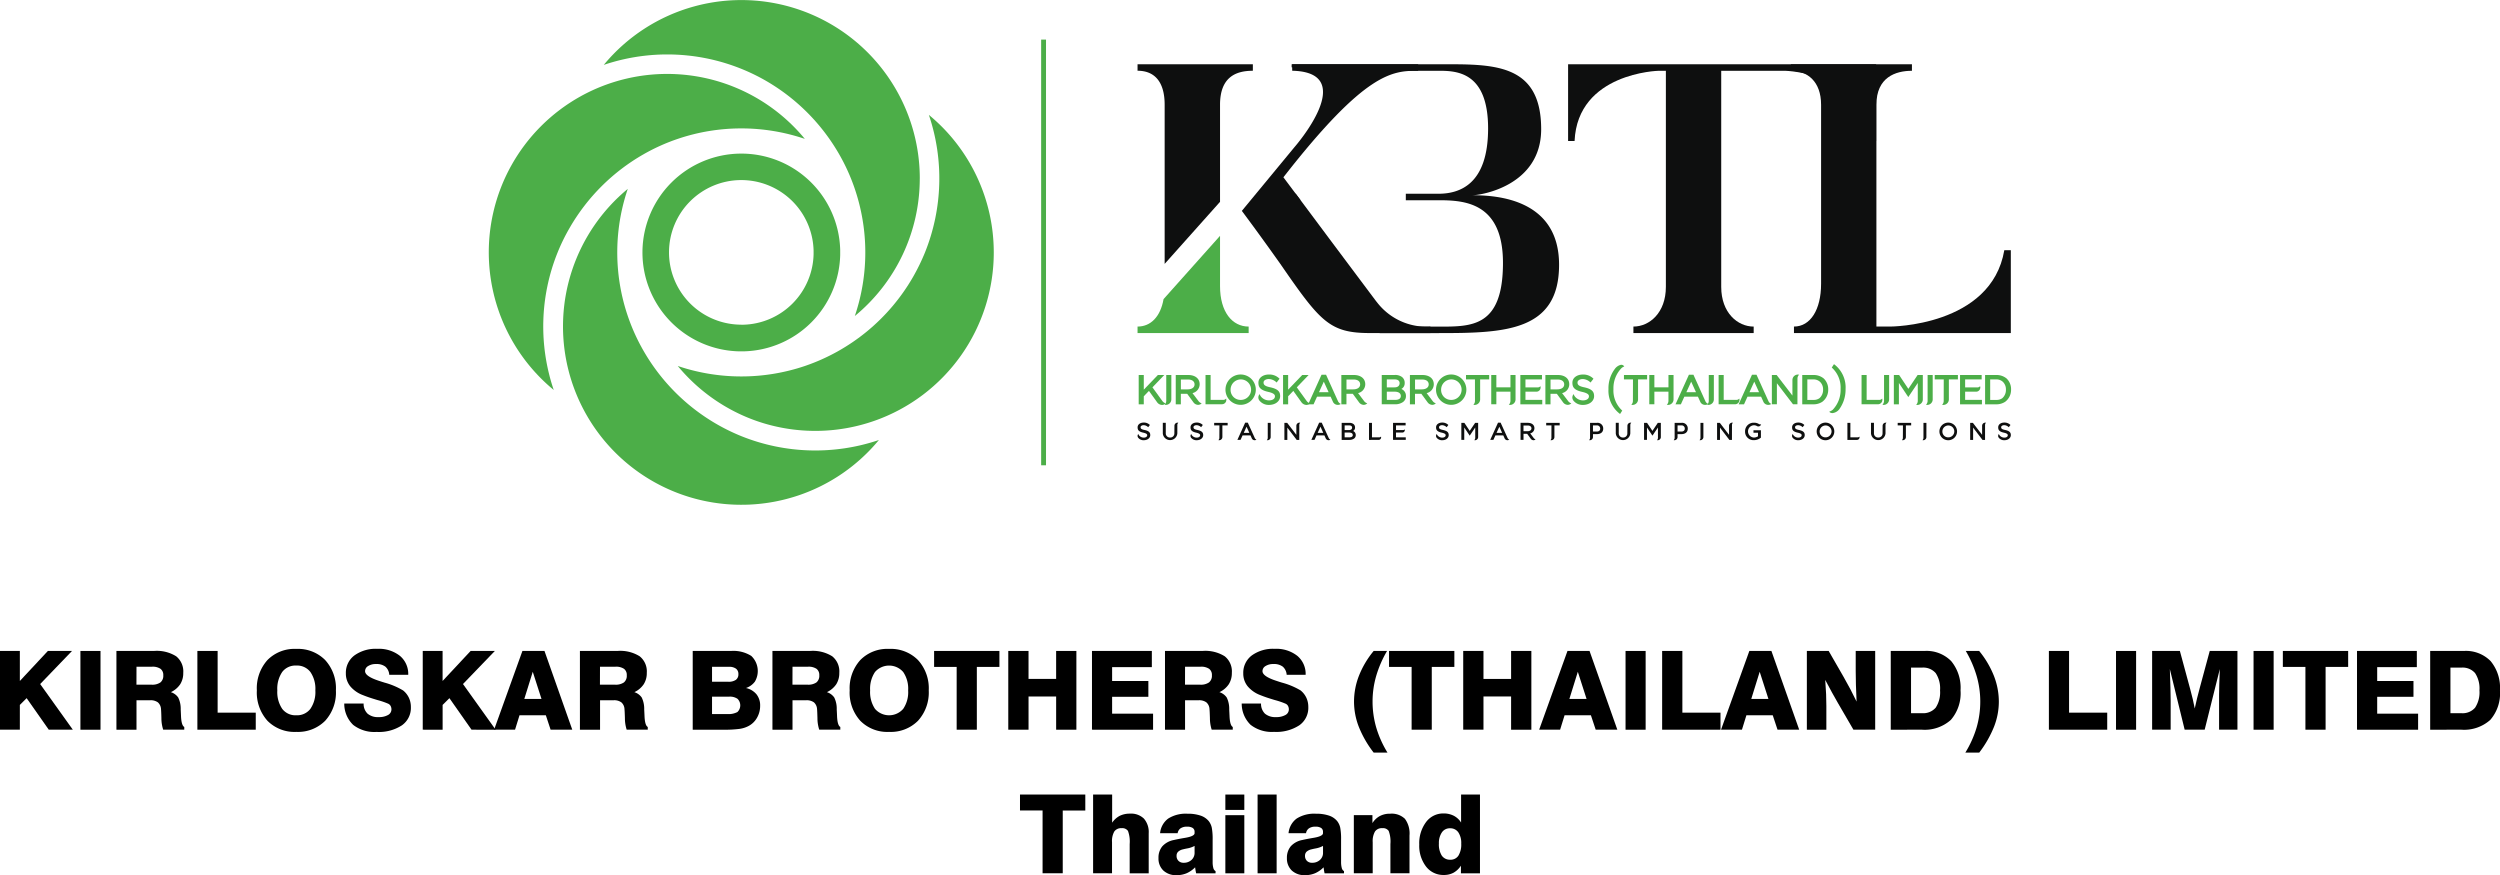<svg id="Group_429" data-name="Group 429" xmlns="http://www.w3.org/2000/svg" xmlns:xlink="http://www.w3.org/1999/xlink" width="237.32" height="83.079" viewBox="0 0 237.32 83.079">
  <defs>
    <clipPath id="clip-path">
      <rect id="Rectangle_358" data-name="Rectangle 358" width="237.32" height="83.079" fill="none"/>
    </clipPath>
  </defs>
  <path id="Path_1995" data-name="Path 1995" d="M4.546,24.331,1.884,27.183V24.331H0v7.477H1.884V29.456l.645-.643,2.1,2.994H6.913l-3.1-4.333,3.025-3.144Z" transform="translate(0 37.461)"/>
  <rect id="Rectangle_352" data-name="Rectangle 352" width="1.907" height="7.477" transform="translate(7.634 61.794)"/>
  <g id="Group_428" data-name="Group 428" transform="translate(0 0)">
    <g id="Group_427" data-name="Group 427" clip-path="url(#clip-path)">
      <path id="Path_1996" data-name="Path 1996" d="M4.352,31.808V24.331H7.93a3.463,3.463,0,0,1,2.093.508,1.84,1.84,0,0,1,.673,1.572,1.967,1.967,0,0,1-.287,1.079,2.18,2.18,0,0,1-.891.754,1.336,1.336,0,0,1,.7.51,2.44,2.44,0,0,1,.236,1.133c.008.155.018.358.028.615.025.6.127.952.31,1.046v.259h-2a3.537,3.537,0,0,1-.17-1.087c-.01-.46-.025-.749-.038-.869a.917.917,0,0,0-.295-.637,1.154,1.154,0,0,0-.747-.2H6.257v2.8Zm1.9-4.274H7.681a1.36,1.36,0,0,0,.848-.213A.808.808,0,0,0,8.8,26.64a.716.716,0,0,0-.264-.612,1.34,1.34,0,0,0-.808-.2H6.257Z" transform="translate(6.7 37.461)"/>
      <path id="Path_1997" data-name="Path 1997" d="M7.378,31.808V24.332H9.3V30.19h3.619v1.618Z" transform="translate(11.359 37.461)"/>
      <path id="Path_1998" data-name="Path 1998" d="M9.6,28.194a4.011,4.011,0,0,1,1.006-2.88,3.6,3.6,0,0,1,2.738-1.059,3.623,3.623,0,0,1,2.745,1.062,3.97,3.97,0,0,1,1.016,2.877,3.981,3.981,0,0,1-1.016,2.88,3.631,3.631,0,0,1-2.745,1.059,3.606,3.606,0,0,1-2.738-1.056A4.013,4.013,0,0,1,9.6,28.194m1.943,0a2.846,2.846,0,0,0,.465,1.752,1.575,1.575,0,0,0,1.336.61,1.592,1.592,0,0,0,1.338-.61,2.812,2.812,0,0,0,.472-1.752,2.806,2.806,0,0,0-.472-1.747,1.587,1.587,0,0,0-1.338-.612,1.575,1.575,0,0,0-1.336.61,2.833,2.833,0,0,0-.465,1.75" transform="translate(14.782 37.344)"/>
      <path id="Path_1999" data-name="Path 1999" d="M12.869,29.45h1.836a1.286,1.286,0,0,0,.378.963,1.5,1.5,0,0,0,1.039.323,1.728,1.728,0,0,0,.9-.2A.6.6,0,0,0,17.346,30a.682.682,0,0,0-.076-.317.508.508,0,0,0-.216-.211,7.278,7.278,0,0,0-1.018-.35c-.543-.16-1-.312-1.369-.462a2.892,2.892,0,0,1-1.229-.846,1.905,1.905,0,0,1-.419-1.227,2.052,2.052,0,0,1,.805-1.7,3.44,3.44,0,0,1,2.182-.632,3.214,3.214,0,0,1,2.141.665,2.225,2.225,0,0,1,.792,1.8h-1.8a1.112,1.112,0,0,0-.368-.772,1.37,1.37,0,0,0-.886-.249,1.341,1.341,0,0,0-.752.19.563.563,0,0,0-.29.485q0,.5,1.374.937c.168.056.3.1.383.122l.074.025a7.027,7.027,0,0,1,1.778.747,1.967,1.967,0,0,1,.549.693,2.061,2.061,0,0,1,.19.886,2.023,2.023,0,0,1-.858,1.737,4,4,0,0,1-2.4.622,3.274,3.274,0,0,1-2.22-.668,2.786,2.786,0,0,1-.846-2.022" transform="translate(19.813 37.337)"/>
      <path id="Path_2000" data-name="Path 2000" d="M15.8,31.808V24.332h1.884v2.852l2.662-2.852h2.3L19.62,27.473l3.1,4.335H20.432l-2.1-2.994-.645.643v2.352Z" transform="translate(24.33 37.461)"/>
      <path id="Path_2001" data-name="Path 2001" d="M21.158,24.331h2.093l2.639,7.477H23.833l-.452-1.369h-2.5l-.424,1.369H18.469Zm.178,4.559h1.633l-.83-2.58Z" transform="translate(28.435 37.461)"/>
      <path id="Path_2002" data-name="Path 2002" d="M21.677,31.808V24.331h3.578a3.463,3.463,0,0,1,2.093.508,1.835,1.835,0,0,1,.676,1.572,1.947,1.947,0,0,1-.29,1.079,2.189,2.189,0,0,1-.889.754,1.347,1.347,0,0,1,.7.51,2.479,2.479,0,0,1,.234,1.133c.008.155.02.358.03.615.023.6.127.952.307,1.046v.259h-2a3.547,3.547,0,0,1-.168-1.087c-.013-.46-.028-.749-.041-.869a.9.9,0,0,0-.295-.637,1.146,1.146,0,0,0-.744-.2h-1.28v2.8Zm1.9-4.274h1.427a1.365,1.365,0,0,0,.848-.213.806.806,0,0,0,.272-.681.716.716,0,0,0-.264-.612,1.34,1.34,0,0,0-.808-.2H23.582Z" transform="translate(33.374 37.461)"/>
      <path id="Path_2003" data-name="Path 2003" d="M25.893,31.809V24.332h3.632a3.183,3.183,0,0,1,1.925.47,1.975,1.975,0,0,1,.345,2.441,1.757,1.757,0,0,1-.846.607,1.806,1.806,0,0,1,1,.6,1.684,1.684,0,0,1,.345,1.077A2.25,2.25,0,0,1,32,30.666a1.98,1.98,0,0,1-.8.787,2.6,2.6,0,0,1-.848.274,10.581,10.581,0,0,1-1.534.081Zm1.834-4.554h1.539a1.2,1.2,0,0,0,.724-.18.637.637,0,0,0,.239-.546A.614.614,0,0,0,30,26.013a1.056,1.056,0,0,0-.66-.175H27.727Zm0,3.065h1.448a1.773,1.773,0,0,0,.96-.19.871.871,0,0,0,.01-1.255,1.261,1.261,0,0,0-.777-.206H27.727Z" transform="translate(39.865 37.462)"/>
      <path id="Path_2004" data-name="Path 2004" d="M28.873,31.808V24.331h3.581a3.463,3.463,0,0,1,2.093.508,1.84,1.84,0,0,1,.673,1.572,1.967,1.967,0,0,1-.287,1.079,2.2,2.2,0,0,1-.891.754,1.347,1.347,0,0,1,.7.51,2.413,2.413,0,0,1,.234,1.133c.01.155.02.358.03.615.023.6.127.952.31,1.046v.259h-2a3.537,3.537,0,0,1-.17-1.087q-.019-.69-.038-.869a.917.917,0,0,0-.295-.637,1.162,1.162,0,0,0-.749-.2H30.778v2.8Zm1.9-4.274H32.2a1.365,1.365,0,0,0,.848-.213.806.806,0,0,0,.272-.681.721.721,0,0,0-.262-.612,1.345,1.345,0,0,0-.808-.2H30.778Z" transform="translate(44.453 37.461)"/>
      <path id="Path_2005" data-name="Path 2005" d="M31.76,28.194a3.99,3.99,0,0,1,1.008-2.88A3.587,3.587,0,0,1,35.5,24.255a3.625,3.625,0,0,1,2.748,1.062,3.982,3.982,0,0,1,1.018,2.877,3.993,3.993,0,0,1-1.018,2.88A3.633,3.633,0,0,1,35.5,32.133a3.594,3.594,0,0,1-2.733-1.056,3.992,3.992,0,0,1-1.008-2.882m1.943,0a2.863,2.863,0,0,0,.462,1.752,1.774,1.774,0,0,0,2.677,0,2.812,2.812,0,0,0,.47-1.752,2.806,2.806,0,0,0-.47-1.747,1.772,1.772,0,0,0-2.677,0,2.85,2.85,0,0,0-.462,1.75" transform="translate(48.898 37.344)"/>
      <path id="Path_2006" data-name="Path 2006" d="M37.057,31.808v-5.96H34.916V24.332h6.2v1.516H38.972v5.96Z" transform="translate(53.757 37.461)"/>
      <path id="Path_2007" data-name="Path 2007" d="M37.688,31.808V24.332h1.922v2.654h2.621V24.332h1.922v7.477H42.232V28.656H39.611v3.152Z" transform="translate(58.026 37.461)"/>
      <path id="Path_2008" data-name="Path 2008" d="M40.817,31.808V24.332H46.5v1.534H42.729v1.318H46.17v1.5H42.729v1.6h3.888v1.529Z" transform="translate(62.842 37.461)"/>
      <path id="Path_2009" data-name="Path 2009" d="M43.546,31.808V24.331h3.578a3.463,3.463,0,0,1,2.093.508,1.835,1.835,0,0,1,.676,1.572,1.968,1.968,0,0,1-.29,1.079,2.189,2.189,0,0,1-.889.754,1.34,1.34,0,0,1,.693.51,2.44,2.44,0,0,1,.236,1.133l.03.615c.023.6.127.952.307,1.046v.259h-2a3.547,3.547,0,0,1-.168-1.087c-.013-.46-.028-.749-.041-.869a.9.9,0,0,0-.295-.637,1.149,1.149,0,0,0-.747-.2H45.451v2.8Zm1.9-4.274h1.425a1.374,1.374,0,0,0,.851-.213A.806.806,0,0,0,48,26.64a.716.716,0,0,0-.264-.612,1.34,1.34,0,0,0-.808-.2H45.451Z" transform="translate(67.044 37.461)"/>
      <path id="Path_2010" data-name="Path 2010" d="M46.413,29.45h1.836a1.3,1.3,0,0,0,.376.963,1.508,1.508,0,0,0,1.041.323,1.741,1.741,0,0,0,.9-.2A.6.6,0,0,0,50.89,30a.681.681,0,0,0-.076-.317.508.508,0,0,0-.216-.211,7.231,7.231,0,0,0-1.021-.35c-.541-.16-1-.312-1.366-.462a2.892,2.892,0,0,1-1.229-.846,1.905,1.905,0,0,1-.419-1.227,2.052,2.052,0,0,1,.805-1.7,3.435,3.435,0,0,1,2.182-.632,3.214,3.214,0,0,1,2.141.665,2.225,2.225,0,0,1,.792,1.8h-1.8a1.122,1.122,0,0,0-.368-.772,1.365,1.365,0,0,0-.886-.249,1.341,1.341,0,0,0-.752.19.563.563,0,0,0-.29.485q0,.5,1.374.937c.168.056.295.1.383.122l.074.025A7.026,7.026,0,0,1,52,28.2a1.967,1.967,0,0,1,.549.693,2.06,2.06,0,0,1,.188.886,2.021,2.021,0,0,1-.856,1.737,4,4,0,0,1-2.4.622,3.274,3.274,0,0,1-2.22-.668,2.8,2.8,0,0,1-.846-2.022" transform="translate(71.458 37.337)"/>
      <path id="Path_2011" data-name="Path 2011" d="M53.794,33.982H52.476a10.071,10.071,0,0,1-1.407-2.441,6.6,6.6,0,0,1-.457-2.382,6.782,6.782,0,0,1,.467-2.471,8.7,8.7,0,0,1,1.4-2.357h1.27a10.535,10.535,0,0,0-1.034,2.38,8.7,8.7,0,0,0-.343,2.428,8.853,8.853,0,0,0,.35,2.469,9.96,9.96,0,0,0,1.067,2.375" transform="translate(77.923 37.461)"/>
      <path id="Path_2012" data-name="Path 2012" d="M54.064,31.808v-5.96H51.921V24.332h6.2v1.516H55.977v5.96Z" transform="translate(79.938 37.461)"/>
      <path id="Path_2013" data-name="Path 2013" d="M54.693,31.808V24.332h1.923v2.654h2.623V24.332h1.923v7.477H59.239V28.656H56.616v3.152Z" transform="translate(84.207 37.461)"/>
      <path id="Path_2014" data-name="Path 2014" d="M60.221,24.331h2.093l2.639,7.477H62.9l-.455-1.369h-2.5l-.424,1.369H57.532ZM60.4,28.89h1.633l-.83-2.58Z" transform="translate(88.577 37.461)"/>
      <rect id="Rectangle_353" data-name="Rectangle 353" width="1.907" height="7.477" transform="translate(154.31 61.794)"/>
      <path id="Path_2015" data-name="Path 2015" d="M62.129,31.808V24.332h1.92V30.19h3.619v1.618Z" transform="translate(95.655 37.461)"/>
      <path id="Path_2016" data-name="Path 2016" d="M67.019,24.331h2.093l2.639,7.477H69.694l-.455-1.369h-2.5l-.424,1.369H64.33ZM67.2,28.89H68.83L68,26.309Z" transform="translate(99.044 37.461)"/>
      <path id="Path_2017" data-name="Path 2017" d="M67.538,31.808V24.331h2.07l1.412,2.456c.231.4.447.795.655,1.189s.4.78.584,1.163c-.028-.566-.048-1.095-.063-1.59s-.02-.93-.02-1.305V24.331h1.849v7.477H71.959l-1.468-2.527c-.173-.3-.358-.632-.564-1s-.416-.77-.645-1.2c.038.488.066.94.084,1.361s.023.792.023,1.115v2.255Z" transform="translate(103.983 37.461)"/>
      <path id="Path_2018" data-name="Path 2018" d="M70.674,31.809V24.332h3.192a3.284,3.284,0,0,1,2.547.965,3.968,3.968,0,0,1,.886,2.778,3.851,3.851,0,0,1-.919,2.8,3.719,3.719,0,0,1-2.763.93ZM72.6,30.239h1.041a1.565,1.565,0,0,0,1.3-.523,2.644,2.644,0,0,0,.414-1.641,2.644,2.644,0,0,0-.414-1.641,1.564,1.564,0,0,0-1.3-.521H72.6Z" transform="translate(108.811 37.462)"/>
      <path id="Path_2019" data-name="Path 2019" d="M73.462,33.982a9.961,9.961,0,0,0,1.067-2.375,8.853,8.853,0,0,0,.35-2.469,8.7,8.7,0,0,0-.343-2.428,10.536,10.536,0,0,0-1.034-2.38h1.27a8.879,8.879,0,0,1,1.4,2.362,6.769,6.769,0,0,1,.47,2.466,6.518,6.518,0,0,1-.46,2.375,10.411,10.411,0,0,1-1.4,2.448Z" transform="translate(113.104 37.461)"/>
      <path id="Path_2020" data-name="Path 2020" d="M76.585,31.808V24.332H78.5V30.19h3.622v1.618Z" transform="translate(117.912 37.461)"/>
      <rect id="Rectangle_354" data-name="Rectangle 354" width="1.907" height="7.477" transform="translate(200.869 61.794)"/>
      <path id="Path_2021" data-name="Path 2021" d="M80.444,31.808V24.331h2.634l.985,3.639c.089.323.168.632.239.937s.135.6.188.886c.063-.3.137-.625.218-.957s.175-.691.279-1.074l.927-3.431h2.629v7.477H86.8V28.493c0-.234.005-.561.018-.983s.028-.907.051-1.458l-1.437,5.755h-1.9l-1.407-5.755c.025.663.043,1.26.058,1.788s.02.942.02,1.242v2.725Z" transform="translate(123.853 37.461)"/>
      <rect id="Rectangle_355" data-name="Rectangle 355" width="1.907" height="7.477" transform="translate(213.925 61.794)"/>
      <path id="Path_2022" data-name="Path 2022" d="M87.473,31.808v-5.96H85.33V24.332h6.2v1.516H89.388v5.96Z" transform="translate(131.376 37.461)"/>
      <path id="Path_2023" data-name="Path 2023" d="M88.1,31.808V24.332h5.679v1.534H90.016v1.318h3.444v1.5H90.016v1.6H93.9v1.529Z" transform="translate(135.646 37.461)"/>
      <path id="Path_2024" data-name="Path 2024" d="M90.837,31.809V24.332h3.192a3.284,3.284,0,0,1,2.547.965,3.968,3.968,0,0,1,.886,2.778,3.84,3.84,0,0,1-.919,2.8,3.719,3.719,0,0,1-2.763.93Zm1.923-1.569H93.8a1.56,1.56,0,0,0,1.3-.523,2.644,2.644,0,0,0,.414-1.641,2.644,2.644,0,0,0-.414-1.641,1.558,1.558,0,0,0-1.3-.521H92.76Z" transform="translate(139.855 37.462)"/>
      <path id="Path_2025" data-name="Path 2025" d="M40.27,37.175v-5.96H38.126V29.7h6.2v1.516H42.184v5.96Z" transform="translate(58.7 45.724)"/>
      <path id="Path_2026" data-name="Path 2026" d="M40.859,37.175V29.7h1.808v2.674a2,2,0,0,1,.724-.655,2.154,2.154,0,0,1,.973-.206,1.74,1.74,0,0,1,1.321.475,1.945,1.945,0,0,1,.452,1.392v3.8H44.331V34.4a2.94,2.94,0,0,0-.16-1.242.648.648,0,0,0-.6-.264.782.782,0,0,0-.7.315,1.838,1.838,0,0,0-.216,1.013v2.954Z" transform="translate(62.907 45.724)"/>
      <path id="Path_2027" data-name="Path 2027" d="M48.72,36.072H46.876q-.027-.133-.053-.274c-.015-.1-.03-.193-.043-.295a2.591,2.591,0,0,1-.808.564,2.434,2.434,0,0,1-.942.183,1.764,1.764,0,0,1-1.262-.439,1.557,1.557,0,0,1-.465-1.186,1.673,1.673,0,0,1,.363-1.115,1.961,1.961,0,0,1,1.1-.6c.269-.063.615-.13,1.031-.2.622-.1.932-.251.932-.447V32.13a.421.421,0,0,0-.18-.363.956.956,0,0,0-.536-.122,1.066,1.066,0,0,0-.612.155.685.685,0,0,0-.279.465H43.455a1.943,1.943,0,0,1,.775-1.392,3.113,3.113,0,0,1,1.826-.457,3.73,3.73,0,0,1,1.239.178,1.7,1.7,0,0,1,.79.538,1.547,1.547,0,0,1,.279.617,5.849,5.849,0,0,1,.079,1.148V34.99a2.133,2.133,0,0,0,.069.592.45.45,0,0,0,.208.282Zm-1.991-2.6a2.371,2.371,0,0,1-.731.244c-.168.033-.3.063-.386.086a.98.98,0,0,0-.457.234.526.526,0,0,0-.135.381.637.637,0,0,0,.183.475.658.658,0,0,0,.48.18,1.064,1.064,0,0,0,.754-.269.891.891,0,0,0,.292-.7Z" transform="translate(66.67 46.829)"/>
      <path id="Path_2028" data-name="Path 2028" d="M45.8,29.7h1.8v1.458H45.8Zm0,1.958h1.8v5.519H45.8Z" transform="translate(70.521 45.725)"/>
      <rect id="Rectangle_356" data-name="Rectangle 356" width="1.808" height="7.477" transform="translate(119.38 75.424)"/>
      <path id="Path_2029" data-name="Path 2029" d="M53.521,36.072H51.677q-.027-.133-.053-.274c-.015-.1-.028-.193-.043-.295a2.535,2.535,0,0,1-.808.564,2.43,2.43,0,0,1-.94.183,1.77,1.77,0,0,1-1.265-.439,1.566,1.566,0,0,1-.465-1.186,1.686,1.686,0,0,1,.363-1.115,1.96,1.96,0,0,1,1.1-.6c.267-.063.615-.13,1.029-.2.622-.1.932-.251.932-.447V32.13a.415.415,0,0,0-.18-.363.948.948,0,0,0-.531-.122,1.058,1.058,0,0,0-.615.155.691.691,0,0,0-.284.465H48.256a1.943,1.943,0,0,1,.775-1.392,3.113,3.113,0,0,1,1.826-.457,3.72,3.72,0,0,1,1.239.178,1.69,1.69,0,0,1,.79.538,1.547,1.547,0,0,1,.279.617,5.85,5.85,0,0,1,.079,1.148V34.99a2.235,2.235,0,0,0,.069.592.45.45,0,0,0,.208.282Zm-1.991-2.6a2.375,2.375,0,0,1-.729.244c-.17.033-.3.063-.386.086a1,1,0,0,0-.46.234.537.537,0,0,0-.135.381.647.647,0,0,0,.183.475.66.66,0,0,0,.483.18,1.062,1.062,0,0,0,.752-.269.882.882,0,0,0,.292-.7Z" transform="translate(74.062 46.829)"/>
      <path id="Path_2030" data-name="Path 2030" d="M50.605,36.071V30.552H52.37v.757a1.882,1.882,0,0,1,.7-.67,2.008,2.008,0,0,1,.978-.223,1.808,1.808,0,0,1,1.407.485,2.343,2.343,0,0,1,.434,1.582v3.588H54.077V33.295a2.884,2.884,0,0,0-.163-1.242.643.643,0,0,0-.6-.264.782.782,0,0,0-.7.315,1.835,1.835,0,0,0-.218,1.013v2.954Z" transform="translate(77.912 46.828)"/>
      <path id="Path_2031" data-name="Path 2031" d="M58.816,29.7v7.477H57.008v-.726a2.011,2.011,0,0,1-.7.668,1.911,1.911,0,0,1-.93.216,2.06,2.06,0,0,1-1.681-.8,3.238,3.238,0,0,1-.645-2.093,3.351,3.351,0,0,1,.645-2.128,2.026,2.026,0,0,1,1.661-.82,2.085,2.085,0,0,1,.965.216,1.8,1.8,0,0,1,.7.648V29.7Zm-3.9,4.66a2,2,0,0,0,.274,1.135.923.923,0,0,0,.795.391.883.883,0,0,0,.785-.386,2.023,2.023,0,0,0,.267-1.14,1.8,1.8,0,0,0-.279-1.077.921.921,0,0,0-.79-.381.9.9,0,0,0-.767.389,1.791,1.791,0,0,0-.284,1.069" transform="translate(81.675 45.725)"/>
      <path id="Path_2032" data-name="Path 2032" d="M42.52,2.4v.615c1.559,0,2.573.98,2.573,3.228V21.351l5.257-5.892V6.245c0-2.646,1.521-3.228,3.116-3.228V2.4ZM65.206,24.945s-.216-.284-4.287-5.724L58,15.307l-.465-.617L56.366,13.13C64.193,3.091,66.73,3.018,69.158,3.018V2.4H57.2v.615c6.453.145.218,7.251.218,7.251l-4.99,6.044-.01.008.005.005c.094.124,1.615,2.154,3.655,5.034,3.8,5.506,4.675,6.56,8.518,6.56h5.727V27.3a5.917,5.917,0,0,1-5.112-2.357" transform="translate(65.465 3.7)" fill="#0e0f0f"/>
      <path id="Path_2033" data-name="Path 2033" d="M53.067,17.429v.615H42.52v-.615c1.244,0,2.174-.922,2.469-2.606L50.35,8.815v4.772c0,2.463,1.161,3.842,2.717,3.842" transform="translate(65.465 13.572)" fill="#4cae48"/>
      <path id="Path_2034" data-name="Path 2034" d="M66.421,14.834c.726,0,6.491-.869,6.491-6.27,0-6.377-4.714-6.161-9.75-6.161H49.225v.29a.173.173,0,0,1,.051.005,1.362,1.362,0,0,1,.846.323H63.163c1.7,0,4.711.071,4.711,5.473,0,5.364-2.755,6.2-4.711,6.2h-3.1v.617h3.1c2.428,0,6.123.183,6.123,5.943,0,6.126-2.974,6.054-6.123,6.054H58.457a1.439,1.439,0,0,1-.881.29v.325h5.587c6.268,0,11.449-.145,11.449-6.486,0-6.2-5.834-6.6-8.19-6.6m-17.981-.145-.775.617h2.408l-.462-.617Z" transform="translate(73.388 3.698)" fill="#0e0f0f"/>
      <path id="Path_2035" data-name="Path 2035" d="M87.849,2.4V9.687h-.617c-.29-6.486-8.01-6.667-8.01-6.667H73.147V23.533c0,2.463,1.559,3.769,3.081,3.769v.615H64.812V27.3c1.524,0,3.081-1.305,3.081-3.769V3.02H67.2s-7.682.18-7.974,6.667h-.615V2.4Z" transform="translate(90.245 3.7)" fill="#0e0f0f"/>
      <path id="Path_2036" data-name="Path 2036" d="M87.818,20.053v7.865H67.232V27.3c1.559,0,2.575-1.595,2.575-4.058v-17c0-2.212-1.305-3.225-2.865-3.225V2.4H78.431V3.02c-1.559,0-3.373.615-3.373,3.225V27.3h1.305s9.6,0,10.837-7.248Z" transform="translate(103.065 3.7)" fill="#0e0f0f"/>
      <path id="Path_2037" data-name="Path 2037" d="M33.4,24.518c-.081,0-.165,0-.249,0a9.387,9.387,0,1,1,9.638-9.63c0,.076,0,.16,0,.241s0,.168,0,.249a9.381,9.381,0,0,1-9.145,9.14c-.076,0-.16,0-.244,0m0-2.527c.058,0,.114,0,.173,0A6.853,6.853,0,0,0,40.263,15.3c0-.063,0-.119,0-.178s0-.112,0-.17a6.863,6.863,0,1,0-7.04,7.032c.066,0,.122,0,.178,0" transform="translate(36.969 8.834)" fill="#4cae48"/>
      <path id="Path_2038" data-name="Path 2038" d="M52.566,16.939A16.9,16.9,0,0,1,46.4,30a18.785,18.785,0,0,0,0-12.068,18.477,18.477,0,0,0-1.473-3.268A18.93,18.93,0,0,0,37.981,7.68,18.791,18.791,0,0,0,22.568,6.161a16.938,16.938,0,0,1,30,10.778" transform="translate(34.746 0)" fill="#4cae48"/>
      <path id="Path_2039" data-name="Path 2039" d="M48.268,8.925a18.792,18.792,0,0,0-12.063,0A18.419,18.419,0,0,0,32.934,10.4a18.911,18.911,0,0,0-6.979,6.951A18.2,18.2,0,0,0,24.8,19.705a18.771,18.771,0,0,0-.368,13.056A16.933,16.933,0,1,1,48.268,8.925" transform="translate(28.133 4.259)" fill="#4cae48"/>
      <path id="Path_2040" data-name="Path 2040" d="M55.332,17.353a16.943,16.943,0,0,1-21.61,16.284,16.619,16.619,0,0,1-2.354-.871,17.05,17.05,0,0,1-6.034-4.635,18.83,18.83,0,0,0,12.068,0,18.858,18.858,0,0,0,10.25-8.424,19.413,19.413,0,0,0,1.15-2.354,18.817,18.817,0,0,0,.368-13.059,16.914,16.914,0,0,1,6.161,13.059" transform="translate(39.005 6.611)" fill="#4cae48"/>
      <path id="Path_2041" data-name="Path 2041" d="M51.038,30.9A16.933,16.933,0,1,1,27.2,7.06,18.735,18.735,0,0,0,28.677,22.4a18.888,18.888,0,0,0,9.3,8.132,18.817,18.817,0,0,0,13.059.368" transform="translate(32.394 10.87)" fill="#4cae48"/>
      <rect id="Rectangle_357" data-name="Rectangle 357" width="0.462" height="40.41" transform="translate(98.834 3.759)" fill="#4cae48"/>
      <path id="Path_2042" data-name="Path 2042" d="M43.536,15.526l-.49.51V16.8h-.483V14.017h.483v1.392l1.338-1.392h.607l-1.123,1.171.93,1.283a.62.62,0,0,0,.33.241.61.61,0,0,1-.094.071.432.432,0,0,1-.246.076.591.591,0,0,1-.472-.249Z" transform="translate(65.531 21.581)" fill="#4cae48"/>
      <path id="Path_2043" data-name="Path 2043" d="M44.169,16.337a.523.523,0,0,1-.528.521.794.794,0,0,1-.109-.01.551.551,0,0,0,.155-.366V14.016h.483Z" transform="translate(67.023 21.579)" fill="#4cae48"/>
      <path id="Path_2044" data-name="Path 2044" d="M45.061,16.8V14.016h.483V16.38h1.171a.336.336,0,0,0,.3-.13.475.475,0,0,1,.02.145.412.412,0,0,1-.419.4Z" transform="translate(69.377 21.579)" fill="#4cae48"/>
      <path id="Path_2045" data-name="Path 2045" d="M47.247,14a1.44,1.44,0,1,1-1.44,1.44A1.44,1.44,0,0,1,47.247,14m0,2.413a.973.973,0,1,0-.955-.973.946.946,0,0,0,.955.973" transform="translate(70.525 21.55)" fill="#4cae48"/>
      <path id="Path_2046" data-name="Path 2046" d="M47.15,16.488a.475.475,0,0,1,.01-.63.7.7,0,0,0,.152.269.982.982,0,0,0,.734.328c.333,0,.564-.15.564-.386,0-.107-.03-.284-.627-.419-.81-.178-.942-.483-.942-.876,0-.462.432-.775,1-.775a1.341,1.341,0,0,1,1.006.4l-.279.361a1.087,1.087,0,0,0-.739-.333c-.256,0-.5.122-.5.328,0,.188.076.343.635.457.805.17.94.472.94.843,0,.455-.424.83-1.069.83a1.118,1.118,0,0,1-.886-.4" transform="translate(72.418 21.553)" fill="#4cae48"/>
      <path id="Path_2047" data-name="Path 2047" d="M48.932,15.526l-.49.51V16.8h-.483V14.017h.483v1.392l1.338-1.392h.607l-1.123,1.171.927,1.283a.63.63,0,0,0,.33.241.491.491,0,0,1-.091.071.438.438,0,0,1-.246.076.6.6,0,0,1-.475-.249Z" transform="translate(73.839 21.581)" fill="#4cae48"/>
      <path id="Path_2048" data-name="Path 2048" d="M51.725,16.51a.516.516,0,0,0,.274.269.661.661,0,0,1-.1.058.462.462,0,0,1-.193.033.5.5,0,0,1-.467-.317l-.211-.462H49.739l-.328.726H48.9l1.267-2.811h.427Zm-1.8-.843h.914l-.457-1Z" transform="translate(75.284 21.564)" fill="#4cae48"/>
      <path id="Path_2049" data-name="Path 2049" d="M51.221,15.8h-.6V16.8h-.485V14.017h1.189c.617,0,1.082.31,1.082.886a.871.871,0,0,1-.683.833l.559.739a.6.6,0,0,0,.315.231.607.607,0,0,1-.089.071.494.494,0,0,1-.239.074.561.561,0,0,1-.455-.241Zm.048-.419c.373,0,.653-.168.653-.472,0-.274-.218-.462-.61-.462h-.688v.935Z" transform="translate(77.195 21.581)" fill="#4cae48"/>
      <path id="Path_2050" data-name="Path 2050" d="M45.031,15.8h-.6V16.8h-.485V14.017h1.189c.617,0,1.082.31,1.082.886a.871.871,0,0,1-.683.833l.559.739a.6.6,0,0,0,.315.231.606.606,0,0,1-.089.071.494.494,0,0,1-.239.074.561.561,0,0,1-.455-.241Zm.048-.419c.376,0,.653-.168.653-.472,0-.274-.218-.462-.61-.462h-.688v.935Z" transform="translate(67.665 21.581)" fill="#4cae48"/>
      <path id="Path_2051" data-name="Path 2051" d="M51.648,16.8V14.016h1.244a1.064,1.064,0,0,1,.678.193.7.7,0,0,1,.257.582.607.607,0,0,1-.32.554.7.7,0,0,1,.439.67.674.674,0,0,1-.315.592,1.3,1.3,0,0,1-.721.193Zm1.229-2.364h-.747v.757h.742c.292,0,.472-.145.472-.4,0-.231-.178-.356-.467-.356m-.747,1.945h.79c.328,0,.538-.119.538-.366s-.19-.414-.592-.414h-.736Z" transform="translate(79.518 21.579)" fill="#4cae48"/>
      <path id="Path_2052" data-name="Path 2052" d="M53.783,15.8h-.6V16.8H52.7V14.017H53.89c.617,0,1.077.31,1.077.886a.866.866,0,0,1-.678.833l.559.739a.592.592,0,0,0,.315.231.516.516,0,0,1-.091.071.477.477,0,0,1-.236.074.569.569,0,0,1-.457-.241Zm.046-.419c.376,0,.655-.168.655-.472,0-.274-.218-.462-.612-.462h-.686v.935Z" transform="translate(81.14 21.581)" fill="#4cae48"/>
      <path id="Path_2053" data-name="Path 2053" d="M55.117,14a1.44,1.44,0,1,1-1.44,1.44A1.438,1.438,0,0,1,55.117,14m0,2.413a.973.973,0,1,0-.957-.973.944.944,0,0,0,.957.973" transform="translate(82.642 21.55)" fill="#4cae48"/>
      <path id="Path_2054" data-name="Path 2054" d="M55.649,14.436H54.8v-.419H57v.419h-.858v1.9a.525.525,0,0,1-.528.521.906.906,0,0,1-.117-.01.528.528,0,0,0,.155-.366Z" transform="translate(84.365 21.581)" fill="#4cae48"/>
      <path id="Path_2055" data-name="Path 2055" d="M58.047,16.337a.521.521,0,0,1-.521.521.833.833,0,0,1-.117-.01.551.551,0,0,0,.155-.366V15.6H56.226v1.2h-.485V14.016h.485v1.176h1.338V14.016h.483Z" transform="translate(85.82 21.579)" fill="#4cae48"/>
      <path id="Path_2056" data-name="Path 2056" d="M57.314,15.6v.78h1.595V16.8h-2.08V14.017h2.052v.419H57.314v.757h1.128a.328.328,0,0,0,.292-.117.44.44,0,0,1,.018.14.4.4,0,0,1-.4.386Z" transform="translate(87.495 21.581)" fill="#4cae48"/>
      <path id="Path_2057" data-name="Path 2057" d="M58.848,15.8h-.6V16.8h-.485V14.017h1.189c.617,0,1.077.31,1.077.886a.866.866,0,0,1-.681.833l.561.739a.592.592,0,0,0,.315.231.516.516,0,0,1-.091.071.477.477,0,0,1-.236.074.569.569,0,0,1-.457-.241Zm.046-.419c.376,0,.655-.168.655-.472,0-.274-.218-.462-.612-.462h-.686v.935Z" transform="translate(88.938 21.581)" fill="#4cae48"/>
      <path id="Path_2058" data-name="Path 2058" d="M58.886,16.488a.5.5,0,0,1-.114-.312.517.517,0,0,1,.124-.317.732.732,0,0,0,.152.269.986.986,0,0,0,.734.328c.333,0,.566-.15.566-.386,0-.107-.033-.284-.63-.419-.81-.178-.94-.483-.94-.876,0-.462.429-.775,1-.775a1.339,1.339,0,0,1,1,.4l-.279.361a1.086,1.086,0,0,0-.736-.333c-.257,0-.5.122-.5.328,0,.188.076.343.635.457.805.17.94.472.94.843,0,.455-.424.83-1.069.83a1.121,1.121,0,0,1-.886-.4" transform="translate(90.487 21.553)" fill="#4cae48"/>
      <path id="Path_2059" data-name="Path 2059" d="M61.3,13.637a.326.326,0,0,1,.323.16.71.71,0,0,0-.284.178,2.731,2.731,0,0,0-.742,1.966,2.568,2.568,0,0,0,.836,2.042l-.208.323a2.747,2.747,0,0,1-1.1-2.364,3.044,3.044,0,0,1,.615-1.928.984.984,0,0,1,.561-.376" transform="translate(92.564 20.993)" fill="#4cae48"/>
      <path id="Path_2060" data-name="Path 2060" d="M61.558,14.436H60.7v-.419h2.2v.419h-.861v1.9a.522.522,0,0,1-.526.521.906.906,0,0,1-.117-.01.517.517,0,0,0,.155-.366Z" transform="translate(93.458 21.581)" fill="#4cae48"/>
      <path id="Path_2061" data-name="Path 2061" d="M63.951,16.337a.521.521,0,0,1-.521.521.833.833,0,0,1-.117-.01.551.551,0,0,0,.155-.366V15.6H62.131v1.2h-.483V14.016h.483v1.176h1.338V14.016h.483Z" transform="translate(94.915 21.579)" fill="#4cae48"/>
      <path id="Path_2062" data-name="Path 2062" d="M65.457,16.51a.5.5,0,0,0,.274.269.809.809,0,0,1-.1.058.467.467,0,0,1-.2.033.493.493,0,0,1-.465-.317l-.211-.462h-1.29l-.328.726h-.51L63.9,14.006h.427Zm-1.8-.843h.914l-.457-1Z" transform="translate(96.426 21.564)" fill="#4cae48"/>
      <path id="Path_2063" data-name="Path 2063" d="M64.448,16.337a.522.522,0,0,1-.526.521.83.83,0,0,1-.112-.01.551.551,0,0,0,.155-.366V14.016h.483Z" transform="translate(98.245 21.579)" fill="#4cae48"/>
      <path id="Path_2064" data-name="Path 2064" d="M64.24,16.8V14.016h.483V16.38H65.9a.334.334,0,0,0,.3-.13.419.419,0,0,1-.4.549Z" transform="translate(98.905 21.579)" fill="#4cae48"/>
      <path id="Path_2065" data-name="Path 2065" d="M67.815,16.51a.517.517,0,0,0,.274.269.661.661,0,0,1-.1.058.462.462,0,0,1-.193.033.5.5,0,0,1-.467-.317l-.211-.462h-1.29l-.328.726h-.51l1.267-2.811h.427Zm-1.8-.843h.912l-.455-1Z" transform="translate(100.057 21.564)" fill="#4cae48"/>
      <path id="Path_2066" data-name="Path 2066" d="M68.658,16.823h-.419l-1.531-2v2H66.23V14.039h.452l1.5,1.956v-1.47A.519.519,0,0,1,68.7,14a1,1,0,0,1,.119.013.5.5,0,0,0-.157.363Z" transform="translate(101.969 21.556)" fill="#4cae48"/>
      <path id="Path_2067" data-name="Path 2067" d="M67.366,14.017h1.079a1.489,1.489,0,0,1,.957.328,1.405,1.405,0,0,1,.429,1.054,1.42,1.42,0,0,1-.554,1.156,1.513,1.513,0,0,1-.833.246H67.366Zm.483.419v1.945h.592A.9.9,0,0,0,69,16.219a1.034,1.034,0,0,0,.343-.815.981.981,0,0,0-.295-.742.888.888,0,0,0-.607-.226Z" transform="translate(103.718 21.581)" fill="#4cae48"/>
      <path id="Path_2068" data-name="Path 2068" d="M68.679,18.26c-.147-.005-.274-.063-.3-.145a.875.875,0,0,0,.328-.178,2.718,2.718,0,0,0,.742-1.966,2.554,2.554,0,0,0-.838-2.037l.211-.323a2.752,2.752,0,0,1,1.1,2.359,3.194,3.194,0,0,1-.615,1.945.952.952,0,0,1-.627.343" transform="translate(105.275 20.957)" fill="#4cae48"/>
      <path id="Path_2069" data-name="Path 2069" d="M69.583,16.8V14.016h.483V16.38h1.171a.336.336,0,0,0,.3-.13.419.419,0,0,1-.4.549Z" transform="translate(107.131 21.579)" fill="#4cae48"/>
      <path id="Path_2070" data-name="Path 2070" d="M71,16.337a.521.521,0,0,1-.526.521.83.83,0,0,1-.112-.01.551.551,0,0,0,.155-.366V14.016H71Z" transform="translate(108.331 21.579)" fill="#4cae48"/>
      <path id="Path_2071" data-name="Path 2071" d="M73.059,14.774l-.9,1.338-.891-1.338V16.8h-.48V14.017h.5l.876,1.316.881-1.316h.493v2.321a.521.521,0,0,1-.521.521.761.761,0,0,1-.112-.01.544.544,0,0,0,.155-.366Z" transform="translate(108.991 21.581)" fill="#4cae48"/>
      <path id="Path_2072" data-name="Path 2072" d="M72.628,16.337a.522.522,0,0,1-.526.521.83.83,0,0,1-.112-.01.551.551,0,0,0,.155-.366V14.016h.483Z" transform="translate(110.839 21.579)" fill="#4cae48"/>
      <path id="Path_2073" data-name="Path 2073" d="M73.174,14.436h-.856v-.419h2.2v.419h-.858v1.9a.525.525,0,0,1-.528.521.907.907,0,0,1-.117-.01.528.528,0,0,0,.155-.366Z" transform="translate(111.342 21.581)" fill="#4cae48"/>
      <path id="Path_2074" data-name="Path 2074" d="M73.747,15.6v.78h1.595V16.8H73.264V14.017h2.052v.419H73.747v.757h1.128a.315.315,0,0,0,.29-.117.384.384,0,0,1,.023.14.4.4,0,0,1-.4.386Z" transform="translate(112.799 21.581)" fill="#4cae48"/>
      <path id="Path_2075" data-name="Path 2075" d="M74.2,14.017H75.28a1.489,1.489,0,0,1,.957.328,1.4,1.4,0,0,1,.429,1.054,1.42,1.42,0,0,1-.554,1.156,1.513,1.513,0,0,1-.833.246H74.2Zm.483.419v1.945h.592a.893.893,0,0,0,.559-.163,1.034,1.034,0,0,0,.343-.815.981.981,0,0,0-.295-.742.888.888,0,0,0-.607-.226Z" transform="translate(114.241 21.581)" fill="#4cae48"/>
      <path id="Path_2076" data-name="Path 2076" d="M42.587,17.243a.3.3,0,0,1-.066-.18.284.284,0,0,1,.071-.185.408.408,0,0,0,.089.157.575.575,0,0,0,.427.19c.193,0,.328-.089.328-.226,0-.063-.018-.165-.366-.244-.472-.1-.546-.282-.546-.51,0-.267.249-.45.582-.45a.783.783,0,0,1,.584.231l-.163.211a.622.622,0,0,0-.427-.193c-.152,0-.292.071-.292.19s.043.2.368.264c.47.1.549.274.549.49,0,.267-.249.485-.625.485a.65.65,0,0,1-.513-.231" transform="translate(65.466 24.318)" fill="#0e0f0f"/>
      <path id="Path_2077" data-name="Path 2077" d="M44.566,16.1a.3.3,0,0,1,.3-.3l.069.005a.307.307,0,0,0-.094.213v.8a.692.692,0,0,1-1.379.01V15.817h.282v1a.387.387,0,0,0,.406.394.382.382,0,0,0,.409-.383Z" transform="translate(66.921 24.321)" fill="#0e0f0f"/>
      <path id="Path_2078" data-name="Path 2078" d="M44.562,17.243a.3.3,0,0,1-.063-.18.284.284,0,0,1,.071-.185.408.408,0,0,0,.089.157.575.575,0,0,0,.427.19c.193,0,.328-.089.328-.226,0-.063-.02-.165-.366-.244-.472-.1-.546-.282-.546-.51,0-.267.249-.45.579-.45a.784.784,0,0,1,.587.231l-.163.211a.628.628,0,0,0-.429-.193c-.15,0-.292.071-.292.19s.046.2.371.264c.467.1.549.274.549.49,0,.267-.249.485-.625.485a.655.655,0,0,1-.516-.231" transform="translate(68.512 24.318)" fill="#0e0f0f"/>
      <path id="Path_2079" data-name="Path 2079" d="M45.881,16.049h-.5v-.244h1.28v.244h-.5v1.107a.306.306,0,0,1-.307.3.338.338,0,0,1-.071-.008.288.288,0,0,0,.091-.211Z" transform="translate(69.877 24.334)" fill="#0e0f0f"/>
      <path id="Path_2080" data-name="Path 2080" d="M47.9,17.254a.3.3,0,0,0,.16.157.345.345,0,0,1-.061.033.273.273,0,0,1-.112.02.29.29,0,0,1-.272-.185l-.122-.269h-.752l-.19.422h-.3l.739-1.633h.249Zm-1.046-.49h.531l-.264-.582Z" transform="translate(71.212 24.324)" fill="#0e0f0f"/>
      <path id="Path_2081" data-name="Path 2081" d="M47.721,17.156a.3.3,0,0,1-.3.3l-.066-.005a.313.313,0,0,0,.089-.213V15.805h.282Z" transform="translate(72.901 24.334)" fill="#0e0f0f"/>
      <path id="Path_2082" data-name="Path 2082" d="M49.421,17.438h-.244l-.889-1.166v1.166h-.279V15.82h.264l.871,1.138V16.1a.3.3,0,0,1,.3-.3l.071.005a.3.3,0,0,0-.091.213Z" transform="translate(73.916 24.321)" fill="#0e0f0f"/>
      <path id="Path_2083" data-name="Path 2083" d="M50.664,17.254a.3.3,0,0,0,.16.157.466.466,0,0,1-.061.033.29.29,0,0,1-.112.02.293.293,0,0,1-.274-.185l-.122-.269h-.749l-.19.422h-.3l.739-1.633H50Zm-1.049-.49h.531l-.264-.582Z" transform="translate(75.469 24.324)" fill="#0e0f0f"/>
      <path id="Path_2084" data-name="Path 2084" d="M50.15,17.424V15.806h.726a.625.625,0,0,1,.394.112.413.413,0,0,1,.15.338.352.352,0,0,1-.188.32.411.411,0,0,1,.254.391.39.39,0,0,1-.183.345.749.749,0,0,1-.419.112Zm.716-1.374h-.434v.439h.432c.168,0,.274-.084.274-.234,0-.135-.1-.206-.272-.206m-.434,1.13h.46c.19,0,.312-.069.312-.213s-.109-.239-.345-.239h-.427Z" transform="translate(77.212 24.335)" fill="#0e0f0f"/>
      <path id="Path_2085" data-name="Path 2085" d="M51.172,17.424V15.806h.282V17.18h.683a.2.2,0,0,0,.173-.074.24.24,0,0,1-.231.317Z" transform="translate(78.785 24.335)" fill="#0e0f0f"/>
      <path id="Path_2086" data-name="Path 2086" d="M52.352,16.727v.452h.927v.244H52.07V15.805h1.194v.244h-.912v.442h.655a.2.2,0,0,0,.17-.069.286.286,0,0,1,.01.081.231.231,0,0,1-.234.223Z" transform="translate(80.168 24.334)" fill="#0e0f0f"/>
      <path id="Path_2087" data-name="Path 2087" d="M53.741,17.243a.3.3,0,0,1-.063-.18.284.284,0,0,1,.071-.185.408.408,0,0,0,.089.157.575.575,0,0,0,.427.19c.193,0,.328-.089.328-.226,0-.063-.02-.165-.366-.244-.472-.1-.546-.282-.546-.51,0-.267.249-.45.579-.45a.788.788,0,0,1,.587.231l-.163.211a.633.633,0,0,0-.429-.193c-.15,0-.292.071-.292.19s.046.2.371.264c.467.1.546.274.546.49,0,.267-.246.485-.622.485a.655.655,0,0,1-.516-.231" transform="translate(82.642 24.318)" fill="#0e0f0f"/>
      <path id="Path_2088" data-name="Path 2088" d="M55.941,16.245l-.523.777-.518-.777v1.178h-.277V15.806h.287l.508.764.516-.764h.284v1.349a.3.3,0,0,1-.3.3l-.066-.005a.315.315,0,0,0,.091-.213Z" transform="translate(84.099 24.335)" fill="#0e0f0f"/>
      <path id="Path_2089" data-name="Path 2089" d="M57.35,17.254a.294.294,0,0,0,.16.157.467.467,0,0,1-.061.033.29.29,0,0,1-.112.02.293.293,0,0,1-.274-.185l-.122-.269h-.749l-.19.422h-.3l.739-1.633h.246Zm-1.049-.49h.531l-.264-.582Z" transform="translate(85.763 24.324)" fill="#0e0f0f"/>
      <path id="Path_2090" data-name="Path 2090" d="M57.463,16.846h-.345v.579h-.282v-1.62h.691c.358,0,.627.183.627.516a.505.505,0,0,1-.4.485l.325.432a.377.377,0,0,0,.183.135.421.421,0,0,1-.053.041.272.272,0,0,1-.137.043.334.334,0,0,1-.264-.14Zm.028-.244c.218,0,.381-.1.381-.274,0-.16-.13-.269-.356-.269h-.4V16.6Z" transform="translate(87.506 24.334)" fill="#0e0f0f"/>
      <path id="Path_2091" data-name="Path 2091" d="M58.292,16.049h-.5v-.244h1.28v.244h-.5v1.107a.3.3,0,0,1-.307.3.333.333,0,0,1-.069-.008.288.288,0,0,0,.091-.211Z" transform="translate(88.985 24.334)" fill="#0e0f0f"/>
      <path id="Path_2092" data-name="Path 2092" d="M59.768,17.156a.3.3,0,0,1-.3.3.277.277,0,0,1-.066-.008.307.307,0,0,0,.089-.211V15.805h.65a.536.536,0,0,1,.6.546c0,.361-.264.526-.61.526h-.361Zm.353-.523c.211,0,.333-.1.333-.274a.294.294,0,0,0-.325-.31h-.361v.584Z" transform="translate(91.449 24.334)" fill="#0e0f0f"/>
      <path id="Path_2093" data-name="Path 2093" d="M61.5,16.1a.3.3,0,0,1,.3-.3l.069.005a.3.3,0,0,0-.094.213v.8a.692.692,0,0,1-1.379.01V15.817h.282v1a.387.387,0,0,0,.406.394.382.382,0,0,0,.409-.383Z" transform="translate(92.987 24.321)" fill="#0e0f0f"/>
      <path id="Path_2094" data-name="Path 2094" d="M62.771,16.245l-.523.777-.518-.777v1.178h-.277V15.806h.284l.51.764.513-.764h.287v1.349a.3.3,0,0,1-.3.3l-.066-.005a.315.315,0,0,0,.091-.213Z" transform="translate(94.614 24.335)" fill="#0e0f0f"/>
      <path id="Path_2095" data-name="Path 2095" d="M62.93,17.156a.3.3,0,0,1-.3.3.277.277,0,0,1-.066-.008.307.307,0,0,0,.089-.211V15.805H63.3a.534.534,0,0,1,.6.546c0,.361-.262.526-.61.526H62.93Zm.353-.523c.211,0,.333-.1.333-.274a.294.294,0,0,0-.325-.31H62.93v.584Z" transform="translate(96.317 24.334)" fill="#0e0f0f"/>
      <path id="Path_2096" data-name="Path 2096" d="M63.9,17.156a.3.3,0,0,1-.3.3l-.069-.005a.315.315,0,0,0,.091-.213V15.805H63.9Z" transform="translate(97.8 24.334)" fill="#0e0f0f"/>
      <path id="Path_2097" data-name="Path 2097" d="M65.594,17.438H65.35l-.891-1.166v1.166h-.277V15.82h.262l.874,1.138V16.1a.3.3,0,0,1,.3-.3l.069.005a.306.306,0,0,0-.089.213Z" transform="translate(98.816 24.321)" fill="#0e0f0f"/>
      <path id="Path_2098" data-name="Path 2098" d="M66.756,15.951a.273.273,0,0,1-.424.155.567.567,0,0,0-.269-.061.584.584,0,0,0-.005,1.166.727.727,0,0,0,.4-.117v-.338h-.429V16.52h.706v.7a1.057,1.057,0,0,1-.681.239.8.8,0,0,1-.823-.836.809.809,0,0,1,.836-.82.856.856,0,0,1,.475.122.3.3,0,0,0,.218.03" transform="translate(100.425 24.324)" fill="#0e0f0f"/>
      <path id="Path_2099" data-name="Path 2099" d="M67.05,17.243a.3.3,0,0,1-.066-.18.274.274,0,0,1,.074-.185.362.362,0,0,0,.086.157.579.579,0,0,0,.427.19c.2,0,.328-.089.328-.226,0-.063-.018-.165-.366-.244-.472-.1-.543-.282-.543-.51,0-.267.246-.45.579-.45a.783.783,0,0,1,.584.231l-.163.211a.622.622,0,0,0-.427-.193c-.152,0-.292.071-.292.19s.046.2.368.264c.47.1.549.274.549.49,0,.267-.246.485-.625.485a.653.653,0,0,1-.513-.231" transform="translate(103.13 24.318)" fill="#0e0f0f"/>
      <path id="Path_2100" data-name="Path 2100" d="M68.743,15.8a.837.837,0,1,1-.838.836.837.837,0,0,1,.838-.836m0,1.4a.565.565,0,1,0-.556-.566.549.549,0,0,0,.556.566" transform="translate(104.548 24.318)" fill="#0e0f0f"/>
      <path id="Path_2101" data-name="Path 2101" d="M69.054,17.424V15.806h.282V17.18h.681a.2.2,0,0,0,.175-.074.32.32,0,0,1,.013.084.242.242,0,0,1-.244.234Z" transform="translate(106.317 24.335)" fill="#0e0f0f"/>
      <path id="Path_2102" data-name="Path 2102" d="M71.037,16.1a.3.3,0,0,1,.3-.3l.069.005a.307.307,0,0,0-.094.213v.8a.692.692,0,0,1-1.379.01V15.817h.282v1a.387.387,0,0,0,.406.394.382.382,0,0,0,.409-.383Z" transform="translate(107.676 24.321)" fill="#0e0f0f"/>
      <path id="Path_2103" data-name="Path 2103" d="M71.43,16.049h-.5v-.244h1.28v.244h-.5v1.107a.306.306,0,0,1-.307.3.3.3,0,0,1-.069-.008.3.3,0,0,0,.089-.211Z" transform="translate(109.213 24.334)" fill="#0e0f0f"/>
      <path id="Path_2104" data-name="Path 2104" d="M72.232,17.156a.3.3,0,0,1-.3.3l-.069-.005a.315.315,0,0,0,.091-.213V15.805h.282Z" transform="translate(110.636 24.334)" fill="#0e0f0f"/>
      <path id="Path_2105" data-name="Path 2105" d="M73.331,15.8a.837.837,0,1,1-.838.836.837.837,0,0,1,.838-.836m0,1.4a.565.565,0,1,0-.556-.566.549.549,0,0,0,.556.566" transform="translate(111.612 24.318)" fill="#0e0f0f"/>
      <path id="Path_2106" data-name="Path 2106" d="M75.055,17.438h-.244l-.889-1.166v1.166h-.279V15.82H73.9l.876,1.138V16.1a.3.3,0,0,1,.3-.3l.071.005a.3.3,0,0,0-.091.213Z" transform="translate(113.382 24.321)" fill="#0e0f0f"/>
      <path id="Path_2107" data-name="Path 2107" d="M74.754,17.243a.3.3,0,0,1-.066-.18.287.287,0,0,1,.074-.185.393.393,0,0,0,.086.157.579.579,0,0,0,.427.19c.2,0,.328-.089.328-.226,0-.063-.018-.165-.366-.244-.47-.1-.543-.282-.543-.51,0-.267.246-.45.579-.45a.792.792,0,0,1,.587.231l-.165.211a.622.622,0,0,0-.427-.193c-.152,0-.292.071-.292.19s.046.2.368.264c.47.1.549.274.549.49,0,.267-.246.485-.625.485a.653.653,0,0,1-.513-.231" transform="translate(114.991 24.318)" fill="#0e0f0f"/>
    </g>
  </g>
</svg>
